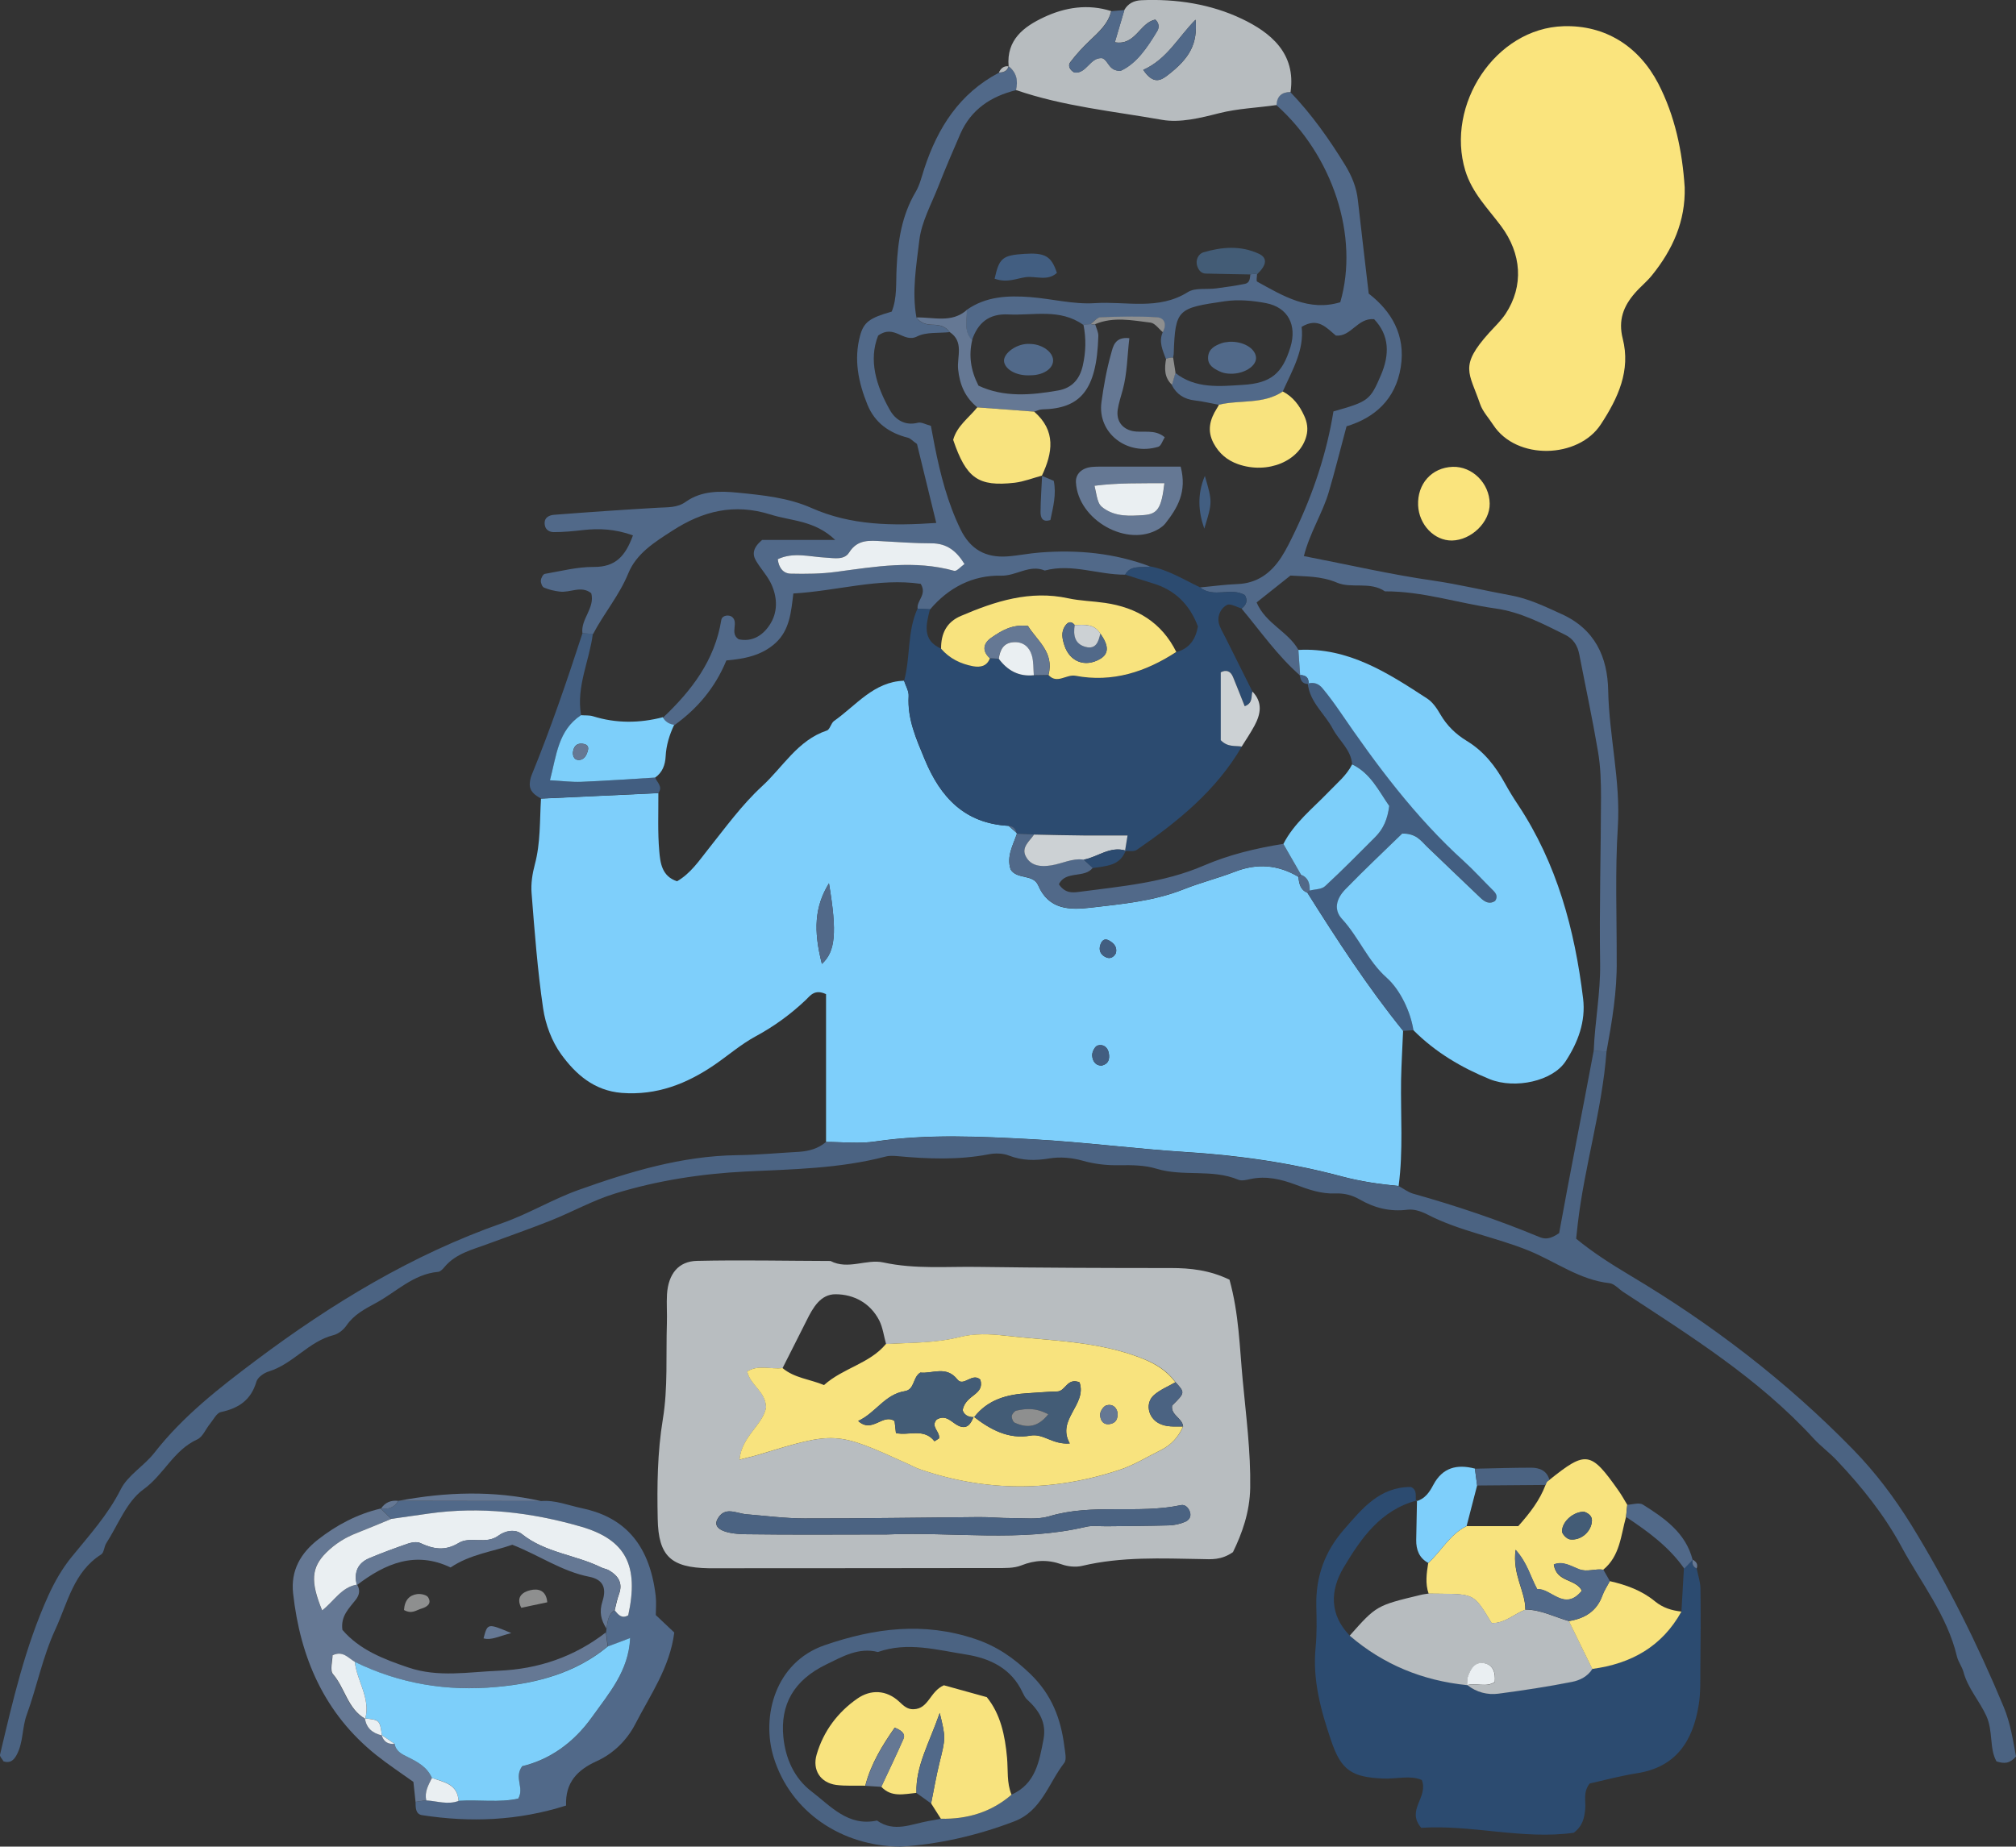 <?xml version="1.0" encoding="utf-8"?>
<!-- Generator: Adobe Illustrator 27.8.1, SVG Export Plug-In . SVG Version: 6.00 Build 0)  -->
<svg version="1.1" id="レイヤー_1" xmlns="http://www.w3.org/2000/svg" xmlns:xlink="http://www.w3.org/1999/xlink" x="0px"
	 y="0px" viewBox="0 0 179.99 164.91" style="enable-background:new 0 0 179.99 164.91;" xml:space="preserve">
<rect x="0" y="0" width="179.99" height="164.91" fill="#333333" stroke="none"/>
<style type="text/css">
	.st0{fill:#7ECFFB;}
	.st1{fill:#B8BDC0;}
	.st2{fill:#FAE47D;}
	.st3{fill:#4B6382;}
	.st4{fill:#2C4B70;}
	.st5{fill:#516989;}
	.st6{fill:#B7BCBF;}
	.st7{fill:#F8E37E;}
	.st8{fill:#657894;}
	.st9{fill:#425E81;}
	.st10{fill:#435C76;}
	.st11{fill:#8E8F8F;}
	.st12{fill:#7DCFFA;}
	.st13{fill:#EAEFF2;}
	.st14{fill:#CCD1D4;}
</style>
<g>
	<path class="st0" d="M73.75,101.98c0-4.44,0-8.89,0-13.2c-1.01-0.47-1.39,0.11-1.81,0.52c-1.35,1.28-2.83,2.36-4.48,3.25
		c-1.29,0.7-2.43,1.69-3.65,2.53c-2.5,1.71-5.17,2.76-8.3,2.52c-2.47-0.2-4.11-1.66-5.41-3.45c-0.84-1.16-1.4-2.67-1.61-4.1
		c-0.5-3.41-0.76-6.85-1.03-10.29c-0.07-0.84,0.07-1.74,0.29-2.56c0.52-1.94,0.43-3.92,0.55-5.88c3.49-0.16,6.98-0.33,10.48-0.49
		c0.01,1.73-0.07,3.47,0.08,5.18c0.09,1.05,0.23,2.25,1.59,2.69c1.21-0.7,1.96-1.83,2.8-2.89c1.53-1.92,2.99-3.94,4.78-5.59
		c1.87-1.71,3.18-4.11,5.79-4.98c0.28-0.09,0.37-0.66,0.65-0.86c1.97-1.38,3.53-3.5,6.24-3.59c0.15,0.46,0.44,0.93,0.41,1.38
		c-0.12,2.04,0.67,3.8,1.43,5.63c1.41,3.42,3.59,5.74,7.49,5.95c0.23,0.2,0.47,0.41,0.7,0.61l0.05,0.09
		c-0.35,1.04-0.95,2.03-0.56,3.2c0.57,0.92,2.01,0.38,2.46,1.42c0.94,2.19,2.84,2.21,4.69,1.99c2.81-0.33,5.64-0.58,8.32-1.65
		c1.49-0.59,3.05-0.98,4.55-1.56c1.98-0.77,3.85-0.63,5.67,0.45c0.06,0.59,0.16,1.16,0.8,1.42c2.67,4.24,5.39,8.43,8.55,12.33
		c-0.06,1.46-0.15,2.91-0.18,4.37c-0.05,3.17,0.2,6.34-0.22,9.49c-1.72-0.16-3.42-0.41-5.11-0.86c-4.55-1.22-9.22-1.88-13.88-2.17
		c-4.56-0.29-9.09-0.89-13.66-1.14c-4.71-0.25-9.36-0.49-14.04,0.19C76.74,102.16,75.23,101.98,73.75,101.98z M74.01,78.88
		c-1.28,2.09-1.4,4.19-0.63,7.2C74.58,84.98,74.75,83.32,74.01,78.88z M98.37,95.16c0.61-0.15,0.71-0.58,0.63-1.08
		c-0.09-0.57-0.51-0.86-1.01-0.71c-0.24,0.08-0.49,0.57-0.48,0.87C97.53,94.71,97.77,95.17,98.37,95.16z M99.63,85.12
		c0.13-0.56-0.19-0.89-0.62-1.13s-0.66,0.06-0.77,0.39c-0.18,0.53,0.06,0.93,0.55,1.13C99.15,85.65,99.45,85.46,99.63,85.12z"/>
	<path class="st1" d="M109.77,114.28c0.85,3.07,0.9,6.03,1.18,8.97c0.3,3.21,0.72,6.39,0.67,9.62c-0.04,2.19-0.74,4.1-1.54,5.74
		c-1.05,0.73-1.95,0.64-2.8,0.62c-3.58-0.06-7.15-0.23-10.68,0.61c-0.57,0.13-1.26,0.06-1.82-0.14c-1.24-0.44-2.38-0.39-3.61,0.1
		c-0.66,0.26-1.46,0.23-2.2,0.23c-8.07,0.02-16.14,0.01-24.21,0.02c-0.5,0-0.99,0.01-1.49,0c-3.34-0.06-4.49-1.05-4.55-4.42
		c-0.06-2.96-0.03-5.92,0.46-8.9c0.46-2.79,0.27-5.69,0.36-8.55c0.03-0.87-0.04-1.74,0.01-2.61c0.12-1.79,1.01-2.94,2.69-2.97
		c3.97-0.09,7.94,0,11.91,0.01c1.56,0.82,3.22-0.2,4.71,0.13c2.85,0.62,5.69,0.35,8.53,0.4c5.71,0.08,11.42,0.1,17.14,0.1
		C106.28,113.24,107.98,113.42,109.77,114.28z M79.11,120.03c-0.2-0.71-0.29-1.47-0.61-2.11c-0.8-1.55-2.25-2.33-3.89-2.34
		c-1.35-0.01-2.03,1.2-2.59,2.33c-0.71,1.43-1.44,2.84-2.15,4.26c-1.03,0.15-2.15-0.33-3.15,0.31c0.29,1.26,1.64,1.74,1.68,3.21
		c-0.26,1.54-2.17,2.56-2.37,4.66c0.74-0.19,1.21-0.29,1.67-0.43c6.92-2.11,6.92-2.11,13.39,0.82c0.34,0.15,0.67,0.34,1.02,0.46
		c5.93,2.05,11.89,2.03,17.83,0.07c1.28-0.42,2.47-1.16,3.69-1.76c0.92-0.46,1.59-1.17,2-2.12c-0.06-0.76-1.12-1.01-0.98-1.87
		c1.16-1.15,1.16-1.15,0.31-2.08c-0.75-1.02-1.73-1.64-2.93-2.11c-3.96-1.58-8.16-1.58-12.28-2.05c-1.33-0.15-2.76-0.2-4.04,0.12
		C83.51,119.96,81.31,119.9,79.11,120.03z M79.2,137.03c5.91-0.25,11.88,0.71,17.75-0.68c0.59-0.14,1.23-0.04,1.85-0.05
		c1.86-0.02,3.71-0.03,5.57-0.08c0.48-0.01,0.98-0.12,1.42-0.31c0.32-0.13,0.59-0.43,0.45-0.87c-0.12-0.4-0.45-0.7-0.79-0.63
		c-3.88,0.82-7.91-0.17-11.78,1c-1.03,0.31-2.2,0.16-3.31,0.16c-0.99,0.01-1.97-0.1-2.96-0.09c-5.19,0.04-10.38,0.13-15.57,0.12
		c-1.73,0-3.45-0.23-5.18-0.37c-0.92-0.07-1.97-0.77-2.61,0.46c-0.4,0.76,0.48,1.29,2.53,1.32
		C70.78,137.07,74.99,137.03,79.2,137.03z"/>
	<path class="st2" d="M150.41,16.73c0.08,3.02-1.07,5.56-2.91,7.84c-0.46,0.58-1.06,1.05-1.54,1.61c-1.02,1.17-1.5,2.42-1.08,4.07
		c0.72,2.84-0.41,5.29-1.96,7.65c-1.99,3.05-7.52,3.24-9.6,0.05c-0.4-0.62-0.95-1.2-1.18-1.88c-0.96-2.81-1.89-3.35,0.81-6.35
		c0.5-0.55,1.05-1.07,1.46-1.68c1.66-2.51,1.44-5.4-0.4-7.86c-1.17-1.57-2.58-2.95-3.19-4.95c-1.77-5.86,2.68-12.71,8.78-12.89
		c3.71-0.11,6.71,1.78,8.45,5.12C149.54,10.34,150.2,13.5,150.41,16.73z"/>
	<path class="st3" d="M73.75,101.98c1.48,0,2.99,0.17,4.44-0.04c4.68-0.68,9.33-0.44,14.04-0.19c4.57,0.25,9.1,0.85,13.66,1.14
		c4.66,0.3,9.34,0.96,13.88,2.17c1.68,0.45,3.38,0.7,5.11,0.86c0.43,0.23,0.83,0.55,1.29,0.68c3.81,1.07,7.56,2.33,11.22,3.85
		c0.47,0.2,0.94,0.28,1.81-0.33c0.94-5.2,2.05-10.74,3.09-16.3c0.38,0.02,0.76,0.05,1.14,0.08c-0.39,5.22-1.97,10.23-2.57,15.42
		c-0.04,0.37-0.08,0.73-0.14,1.3c1.45,1.2,3.11,2.26,4.8,3.27c7.29,4.34,13.97,9.45,19.91,15.54c2.01,2.06,3.71,4.32,5.22,6.76
		c3.19,5.19,5.9,10.62,8.24,16.24c0.63,1.52,0.84,3.05,1.1,4.43c-0.56,0.64-1.03,0.66-1.74,0.44c-0.66-1.16-0.28-2.7-0.92-4.09
		c-0.62-1.34-1.65-2.46-2.03-3.9c-0.13-0.47-0.46-0.89-0.58-1.37c-0.87-3.68-3.23-6.61-4.97-9.84c-1.52-2.81-3.52-5.31-5.73-7.65
		c-0.68-0.73-1.48-1.3-2.13-2.02c-4.9-5.34-10.98-9.13-16.96-13.05c-0.41-0.27-0.8-0.74-1.24-0.79c-2.66-0.29-4.8-1.92-7.17-2.89
		c-2.98-1.22-6.19-1.75-9.06-3.23c-0.53-0.28-1.21-0.51-1.78-0.44c-1.56,0.2-2.96-0.15-4.28-0.91c-0.67-0.39-1.39-0.57-2.14-0.54
		c-1.28,0.06-2.44-0.35-3.6-0.79c-1.29-0.48-2.61-0.8-4.01-0.5c-0.36,0.08-0.79,0.19-1.1,0.06c-2.35-0.98-4.91-0.25-7.3-0.98
		c-1.04-0.32-2.21-0.33-3.32-0.31c-1.13,0.02-2.19-0.1-3.29-0.41c-0.93-0.26-1.99-0.36-2.94-0.2c-1.27,0.21-2.43,0.21-3.64-0.26
		c-0.54-0.21-1.24-0.22-1.82-0.1c-2.69,0.51-5.38,0.41-8.08,0.16c-0.37-0.03-0.76-0.06-1.11,0.04c-4.09,1.07-8.29,1.13-12.48,1.33
		c-3.95,0.2-7.88,0.8-11.67,1.97c-1.98,0.61-3.82,1.65-5.76,2.42c-1.83,0.73-3.69,1.37-5.54,2.06c-1.38,0.52-2.88,0.85-3.9,2.06
		c-0.16,0.19-0.37,0.43-0.58,0.45c-2.23,0.2-3.74,1.8-5.56,2.78c-0.99,0.54-1.95,1.03-2.62,2c-0.26,0.38-0.72,0.76-1.16,0.87
		c-2.22,0.56-3.61,2.57-5.77,3.24c-0.44,0.13-1.01,0.53-1.12,0.92c-0.48,1.64-1.58,2.37-3.16,2.71c-0.39,0.08-0.67,0.67-0.98,1.05
		c-0.39,0.47-0.65,1.18-1.15,1.4c-2.1,0.95-2.98,3.16-4.81,4.47c-1.48,1.07-2.24,3.14-3.3,4.79c-0.2,0.31-0.2,0.84-0.45,1
		c-2.47,1.57-2.98,4.27-4.09,6.68c-1.15,2.48-1.65,5.13-2.57,7.66c-0.42,1.15-0.29,2.46-0.9,3.58c-0.27,0.5-0.6,0.74-1.16,0.57
		c-0.11-0.2-0.36-0.44-0.32-0.6c1.14-4.82,2.25-9.65,4.31-14.2c0.57-1.25,1.24-2.43,2.11-3.49c1.56-1.92,3.22-3.74,4.36-6.01
		c0.64-1.27,2.09-2.09,3-3.26c2.55-3.27,5.8-5.8,9.05-8.24c6.77-5.08,13.98-9.46,22.03-12.28c2.34-0.82,4.5-2.14,6.81-2.96
		c4.54-1.62,9.19-3.03,14.12-3.1c1.86-0.02,3.72-0.2,5.57-0.3C72.23,102.8,73.06,102.57,73.75,101.98z"/>
	<path class="st4" d="M151.48,140.07c0.12,0.6,0.33,1.2,0.34,1.8c0.03,2.35,0.02,4.71-0.01,7.06c-0.01,1.11,0.03,2.25-0.15,3.34
		c-0.52,3.2-2.01,5.55-5.53,6.09c-1.46,0.23-2.89,0.62-4.2,0.91c-0.62,0.79-0.33,1.57-0.4,2.28c-0.08,0.75-0.19,1.48-1.02,2.12
		c-4.52,0.64-9.13-0.74-13.62-0.44c-1.38-1.61,0.66-2.7,0.05-4.27c-1.02-0.45-2.26-0.08-3.44-0.13c-2.79-0.12-3.75-0.71-4.65-3.37
		c-0.92-2.7-1.68-5.44-1.39-8.36c0.12-1.23,0.09-2.47,0.06-3.71c-0.05-2.59,0.75-4.83,2.47-6.8c1.63-1.87,3.17-3.8,5.97-3.8
		c0.6,0.26,0.39,0.82,0.46,1.27l0.07-0.06c-3.23,0.85-4.98,3.38-6.54,6c-1.2,2.03-1.26,4.17,0.53,6.04
		c3.02,2.6,6.54,4.02,10.49,4.42l0.02,0.01c0.82,0.64,1.79,0.89,2.78,0.76c2.19-0.29,4.38-0.62,6.55-1.05
		c0.68-0.14,1.4-0.49,1.83-1.16c3.46-0.45,6.23-2,7.97-5.12c0.07-1.28,0.15-2.55,0.22-3.83c0.25-0.26,0.5-0.52,0.75-0.78l0.03-0.01
		C151.05,139.64,151.14,139.92,151.48,140.07z"/>
	<path class="st5" d="M143.43,93.91c-0.38-0.03-0.76-0.05-1.14-0.08c0.1-2.6,0.61-5.15,0.57-7.78c-0.08-4.95,0.07-9.91,0.08-14.86
		c0-1.36-0.04-2.74-0.27-4.08c-0.49-2.9-1.11-5.78-1.67-8.67c-0.15-0.78-0.52-1.38-1.24-1.74c-2-0.99-3.97-2.04-6.23-2.36
		c-3.3-0.46-6.51-1.55-9.88-1.53c-1.33-0.91-2.99-0.23-4.26-0.77c-1.47-0.62-2.84-0.55-4.18-0.64c-1.1,0.87-2.05,1.63-3.02,2.4
		c0.81,1.9,2.81,2.59,3.73,4.23c0.05,0.77,0.11,1.53,0.16,2.3c-2.02-1.76-3.53-3.95-5.23-5.98c0.4-0.32,0.58-0.7,0.29-1.2
		c-1.25-0.73-2.8,0.29-4.01-0.69c1.11-0.1,2.21-0.26,3.32-0.3c1.79-0.06,3.02-0.98,3.94-2.39c0.47-0.72,0.84-1.51,1.22-2.29
		c1.65-3.45,2.85-7.06,3.44-10.74c3.12-0.88,3.28-0.99,4.24-3.24c0.78-1.82,0.78-3.54-0.61-5c-1.5-0.12-2.04,1.59-3.41,1.47
		c-0.84-0.69-1.59-1.67-3.06-0.78c0.25,2.07-0.84,3.89-1.69,5.78c-1.73,1.17-3.8,0.73-5.69,1.18c-0.72-0.13-1.43-0.31-2.16-0.39
		c-0.94-0.11-1.62-0.54-2.05-1.37c0.1-0.36,0.21-0.73,0.31-1.09c1.81,1.43,3.95,1.2,6.03,1.07c2.52-0.15,3.53-1.02,4.25-3.37
		c0.6-1.96-0.21-3.55-2.18-3.93c-1.2-0.23-2.48-0.34-3.67-0.17c-4.22,0.62-4.43,0.68-4.57,4.68c0,0.12-0.04,0.24-0.06,0.37
		c-0.22-0.02-0.43,0.01-0.64,0.1c-0.28-0.76-0.65-1.52-0.29-2.36c0.34-0.66,0.2-1.29-0.54-1.34c-1.67-0.1-3.35-0.06-5.03,0
		c-0.29,0.01-0.57,0.39-0.86,0.6c-0.22,0.03-0.45,0.04-0.67,0.05c-2.07-1.47-4.43-0.81-6.68-0.92c-1.72-0.09-2.72,0.75-3.24,2.3
		c-0.77-0.79-0.44-1.78-0.48-2.7c1.72-1.22,3.68-1.3,5.67-1.15c1.94,0.15,3.89,0.67,5.8,0.54c2.76-0.18,5.66,0.67,8.29-0.99
		c0.66-0.41,1.69-0.21,2.54-0.33c0.85-0.11,1.7-0.23,2.54-0.4c0.44-0.08,0.46-0.49,0.49-0.85l0.3-0.05l0.3,0.02
		c0,0.23-0.09,0.63,0.01,0.68c2.32,1.28,4.62,2.69,7.42,1.84c1.71-5.89-0.67-13.12-5.71-17.61c0.04-0.79,0.47-1.16,1.25-1.16
		c1.9,1.98,3.47,4.2,4.9,6.53c0.59,0.97,1.01,1.98,1.13,3.11c0.3,2.7,0.63,5.41,0.97,8.36c2.01,1.55,3.32,3.7,2.86,6.57
		s-2.32,4.52-4.84,5.28c-0.57,2.11-1.04,4.03-1.6,5.92c-0.56,1.87-1.67,3.56-2.21,5.67c4.03,0.78,7.77,1.65,11.55,2.19
		c2.34,0.34,4.62,0.9,6.93,1.32c1.59,0.29,3.02,0.98,4.49,1.65c3.06,1.37,4.14,3.9,4.2,6.83c0.08,4.09,1.12,8.09,0.86,12.22
		c-0.25,3.95-0.09,7.94-0.1,11.91C144.38,88.54,143.92,91.22,143.43,93.91z"/>
	<path class="st5" d="M52,56.56c-0.17-1.28,1.13-2.24,0.79-3.58c-0.9-0.73-1.89-0.02-2.83-0.15c-0.48-0.06-0.96-0.17-1.4-0.36
		c-0.16-0.07-0.29-0.42-0.27-0.63c0.01-0.21,0.19-0.56,0.35-0.59c1.45-0.25,2.91-0.63,4.36-0.62c1.98,0.02,2.85-1,3.51-2.82
		c-1.59-0.57-3.02-0.64-4.49-0.47c-0.86,0.1-1.72,0.18-2.58,0.18c-0.34,0-0.73-0.17-0.8-0.63c-0.11-0.68,0.4-0.89,0.86-0.92
		c3.08-0.24,6.17-0.45,9.25-0.63c0.87-0.05,1.71,0.02,2.48-0.53c1.41-1,3.06-0.97,4.67-0.81c2.22,0.22,4.49,0.45,6.54,1.36
		c3.54,1.57,7.2,1.61,11.15,1.34c-0.61-2.49-1.19-4.86-1.72-7.05c-0.41-0.29-0.59-0.51-0.81-0.56c-1.67-0.42-2.95-1.33-3.61-2.94
		c-0.81-1.99-1.24-4.04-0.66-6.18c0.33-1.2,0.84-1.58,2.82-2.14c0.5-1.2,0.37-2.57,0.44-3.9c0.11-2.38,0.45-4.68,1.7-6.79
		c0.37-0.63,0.54-1.37,0.77-2.08c1.2-3.66,3.15-6.72,6.67-8.57c0.4-0.02,0.74-0.11,0.86-0.56h0.01c0.72,0.55,0.86,1.28,0.66,2.12
		c-2.25,0.55-4.02,1.72-4.98,3.9c-0.68,1.56-1.35,3.13-1.97,4.71s-1.49,3.14-1.69,4.78c-0.27,2.28-0.68,4.6-0.26,6.92
		c0.36,0.51,0.89,0.64,1.48,0.65c0.58,0.01,1.12,0.13,1.48,0.65c-0.98,0.11-2.08-0.03-2.91,0.39c-1.22,0.61-2-1.14-3.47-0.08
		c-0.87,2.19-0.18,4.48,1.05,6.65c0.49,0.86,1.34,1.43,2.51,1.13c0.3-0.07,0.67,0.15,1.15,0.28c0.12,0.61,0.22,1.2,0.34,1.8
		c0.51,2.56,1.15,5.06,2.3,7.43c0.88,1.81,2.25,2.56,4.17,2.43c0.99-0.07,1.97-0.28,2.95-0.35c3.36-0.26,6.64,0.05,9.82,1.25
		c-0.76,0.17-1.7-0.19-2.23,0.73c-2.4,0.02-4.75-1.02-7.18-0.37c-1.37-0.57-2.54,0.49-3.9,0.46c-2.51-0.06-4.68,1.05-6.34,3.01
		c-0.37-0.02-0.74-0.03-1.11-0.05c-0.13-0.73,0.87-1.26,0.27-2.23c-3.73-0.55-7.42,0.63-11.37,0.86c-0.2,1.64-0.32,3.26-1.59,4.42
		c-1.25,1.14-2.81,1.42-4.39,1.56c-1.01,2.45-2.59,4.3-4.64,5.78c-0.44-0.07-0.79-0.27-1.01-0.68c2.56-2.42,4.62-5.12,5.2-8.73
		c0.05-0.32,0.5-0.49,0.9-0.3c0.74,0.5-0.21,1.49,0.65,2.04c1.17,0.25,2.11-0.3,2.75-1.26c0.74-1.1,0.72-2.38,0.21-3.56
		c-0.33-0.78-0.96-1.43-1.4-2.17c-0.36-0.59-0.31-1.17,0.53-1.88c1.87,0,4.02,0,6.53,0c-1.85-1.77-3.92-1.68-5.77-2.27
		c-3.25-1.02-6.05-0.32-8.78,1.45c-1.58,1.02-3.2,2.02-3.93,3.81c-0.8,1.96-2.17,3.56-3.14,5.41C52.61,56.59,52.3,56.57,52,56.56z
		 M69.44,49.94c0.08,0.77,0.49,1.28,1.15,1.29c1.35,0.03,2.72,0.02,4.05-0.16c3.52-0.47,7.02-1.08,10.55-0.09
		c0.21,0.06,0.56-0.37,0.91-0.61c-0.71-1.16-1.56-1.85-2.94-1.85c-1.48,0-2.96-0.11-4.43-0.19c-1.12-0.06-2.18-0.18-2.93,1.01
		c-0.44,0.69-1.32,0.5-2.05,0.46C72.32,49.72,70.85,49.27,69.44,49.94z"/>
	<path class="st6" d="M90.71,8.04c0.2-0.84,0.05-1.57-0.66-2.12c-0.21-2.37,1.36-3.54,3.15-4.38c1.89-0.89,3.93-1.21,6.01-0.55
		c-0.28,1.16-1.13,1.88-1.94,2.66c-0.62,0.59-1.21,1.23-1.73,1.92c-0.22,0.29-0.02,0.69,0.37,0.9c1.11,0.15,1.4-1.39,2.5-1.28
		c0.58,0.23,0.56,1.16,1.64,1.13c1.42-0.65,2.38-2.08,3.27-3.56c0.19-0.32,0.16-0.71-0.17-1.01c-1.39,0.26-1.77,2.35-3.62,2.02
		c0.3-1.02,0.58-1.95,0.85-2.88c0.34-0.59,0.87-0.84,1.52-0.87c3.12-0.14,6.22,0.35,8.97,1.66c2.54,1.21,4.86,3.06,4.35,6.54
		c-0.78,0-1.21,0.37-1.25,1.16c-1.71,0.25-3.43,0.3-5.13,0.73c-1.65,0.42-3.48,0.88-5.1,0.59C99.38,9.93,94.94,9.5,90.71,8.04z
		 M102.07,6.24c0.88,1.31,1.55,0.96,2.15,0.5c2.04-1.56,2.71-2.85,2.52-4.98C105.18,3.33,104.21,5.28,102.07,6.24z"/>
	<path class="st5" d="M48.3,134.05c1.26-0.11,2.42,0.38,3.62,0.63c3.51,0.73,6.04,2.89,6.62,7.83c0.07,0.6,0.01,1.22,0.01,1.72
		c0.65,0.61,1.17,1.11,1.65,1.56c-0.4,3.13-2.15,5.58-3.49,8.19c-0.74,1.43-1.95,2.62-3.42,3.29c-1.75,0.79-2.83,1.91-2.75,3.97
		c-4.31,1.37-8.56,1.52-12.85,0.86c-0.61-0.09-0.58-0.7-0.59-1.19c0.32-0.05,0.64-0.09,0.96-0.14c0.96,0.07,1.91,0.41,2.88,0.05
		c1.81-0.11,3.65,0.18,5.33-0.19c0.57-0.98-0.42-1.84,0.35-2.89c2.48-0.6,4.6-2.1,6.24-4.4c1.51-2.12,3.26-4.09,3.4-7.05
		c-0.84,0.32-1.42,0.53-1.99,0.75c-0.05-0.42-0.11-0.83-0.16-1.25l0.04-0.35c0.11-0.6,0.12-1.25,0.73-1.63
		c0.31,0.39,0.63,0.78,1.21,0.44c0.96-4.41-0.18-6.76-4.23-7.92c-4.43-1.28-8.98-1.81-13.61-1.16c-1.1,0.16-2.21,0.32-3.31,0.47
		c-0.32-0.31-0.63-0.61-0.95-0.92l0.05-0.01c0.65,0.08,1.19-0.08,1.54-0.69l0.01,0.01C39.81,134.04,44.06,134.04,48.3,134.05z"/>
	<path class="st3" d="M80.39,164.91c-5.3-0.04-9.81-3.13-11.31-7.95c-1.14-3.67,0.13-8.52,4.55-10.04
		c4.48-1.54,8.84-2.09,13.42-0.56c1.94,0.65,3.43,1.68,4.91,3.1c1.94,1.86,2.76,4.03,3.07,6.53c0.06,0.48,0.22,1.14-0.01,1.44
		c-1.41,1.81-2.03,4.31-4.48,5.23C87.17,163.95,83.68,164.72,80.39,164.91z M84,162.42c2.37,0.05,4.5-0.59,6.32-2.16
		c2.13-0.95,2.46-2.93,2.84-4.9c0.3-1.54-0.4-2.62-1.46-3.59c-0.18-0.16-0.29-0.4-0.4-0.62c-0.99-2.14-2.89-3.05-5.01-3.39
		c-2.61-0.41-5.25-1.17-7.91-0.23c-1.71-0.44-3.17,0.41-4.57,1.09c-3,1.44-4.15,3.66-3.87,6.51c0.19,1.9,0.96,3.66,2.5,4.84
		c1.72,1.31,3.27,3.17,5.86,2.61c1.53,1.09,3.07,0.31,4.61,0.04C83.28,162.56,83.64,162.49,84,162.42z"/>
	<path class="st7" d="M138.33,132.16c3.28-2.63,3.69-2.57,6.18,0.97c0.28,0.4,0.52,0.83,0.77,1.25c-0.04,0.36-0.07,0.72-0.11,1.09
		c-0.46,1.66-0.54,3.49-2.03,4.71c-0.72-0.12-1.42,0.24-2.18-0.04c-0.68-0.25-1.42-0.76-2.24-0.42c0.26,1.63,1.94,1.23,2.51,2.34
		c-1.56,1.92-2.77-0.25-3.99-0.13c-0.64-1.18-0.85-2.29-1.93-3.52c-0.3,2.24,0.89,3.7,0.87,5.34c-1.01,0.39-1.84,1.24-3.01,1.2
		c-1.55-2.58-1.55-2.58-4.51-2.62c-0.37-0.01-0.74-0.01-1.11-0.01c-0.32-0.91-0.18-1.82-0.04-2.73c1.17-1.07,1.93-2.57,3.42-3.3
		c1.55,0,3.11,0,4.62,0c1.05-1.18,1.92-2.31,2.44-3.69C138.03,132.39,138.14,132.25,138.33,132.16z M141.45,135.01
		c-0.9-0.05-1.98,0.83-1.99,1.74c0,0.25,0.43,0.69,0.7,0.72c1,0.14,1.95-0.72,1.97-1.69C142.13,135.37,141.81,135.14,141.45,135.01z
		"/>
	<path class="st8" d="M38.06,160.77c-0.32,0.05-0.64,0.09-0.96,0.14c-0.07-0.6-0.13-1.21-0.19-1.78c-1.14-0.82-2.27-1.56-3.32-2.4
		c-4.62-3.7-6.78-8.67-7.42-14.43c-0.23-2.07,0.69-3.61,2.22-4.81c1.66-1.3,3.51-2.28,5.59-2.77c0.32,0.31,0.63,0.61,0.95,0.92
		c-1.02,0.42-2.02,0.85-3.05,1.25c-1.05,0.41-1.98,0.98-2.77,1.77c-1.32,1.32-1.42,2.57-0.36,5.15c1.06-0.8,1.75-2.1,3.13-2.3
		c0.29,0.47,0.22,0.91-0.11,1.34c-0.59,0.77-1.37,1.45-1.2,2.7c1.52,1.78,3.68,2.62,5.91,3.37c2.67,0.9,5.36,0.39,8.05,0.28
		c3.55-0.15,6.74-1.24,9.56-3.42c0.05,0.42,0.11,0.83,0.16,1.25c-2.89,2.38-6.32,3.28-9.94,3.62c-4.41,0.4-8.65-0.28-12.65-2.24
		c-0.59-0.34-1.06-1.03-1.99-0.59c0,0.54-0.25,1.34,0.04,1.68c1.08,1.25,1.3,3.12,2.88,3.99l-0.01-0.03
		c0.13,0.89,0.7,1.33,1.52,1.52l-0.03-0.04c0.17,0.59,0.55,0.85,1.16,0.79c0.12,0.69,0.67,0.93,1.21,1.2
		c0.87,0.43,1.71,0.89,2.12,1.85C38.25,159.41,37.88,160.02,38.06,160.77z"/>
	<path class="st9" d="M52,56.56c0.31,0.01,0.62,0.03,0.93,0.04c-0.31,2.43-1.5,4.73-1.05,7.27c-2.05,1.36-2.18,3.58-2.78,5.81
		c1.1,0.06,1.94,0.17,2.78,0.14c2.2-0.09,4.41-0.25,6.61-0.38c0.18,0.44,0.71,0.81,0.29,1.38c-3.49,0.16-6.98,0.33-10.48,0.49
		c-0.54-0.3-1.05-0.64-1-1.37c0.02-0.24,0.07-0.49,0.16-0.71C49.16,65.08,50.61,60.83,52,56.56z"/>
	<path class="st2" d="M129.63,48.27c-1.57,0.02-2.94-1.4-3.02-3.14c-0.08-1.92,1.21-3.37,3.08-3.44c1.75-0.06,3.29,1.46,3.31,3.28
		C133.03,46.62,131.37,48.24,129.63,48.27z"/>
	<path class="st0" d="M130.94,136.28c-1.49,0.73-2.26,2.23-3.42,3.3c-0.82-0.45-1.09-1.18-1.08-2.06c0.02-1.17,0.04-2.34,0.07-3.51
		l-0.07,0.06c0.78-0.21,1.19-0.82,1.53-1.47c0.83-1.56,2.12-1.86,3.71-1.45c0.07,0.5,0.14,1,0.2,1.5
		C131.57,133.87,131.25,135.08,130.94,136.28z"/>
	<path class="st5" d="M100.39,0.9c-0.28,0.93-0.55,1.86-0.85,2.88c1.85,0.33,2.23-1.77,3.62-2.02c0.32,0.3,0.36,0.69,0.17,1.01
		c-0.89,1.48-1.84,2.91-3.27,3.56C98.98,6.36,99,5.43,98.42,5.2c-1.11-0.11-1.4,1.42-2.5,1.28c-0.39-0.21-0.59-0.61-0.37-0.9
		c0.51-0.69,1.1-1.33,1.73-1.92c0.81-0.77,1.66-1.5,1.94-2.66C99.6,0.96,100,0.93,100.39,0.9z"/>
	<path class="st5" d="M145.18,135.47c0.04-0.36,0.07-0.72,0.11-1.09c0.47-0.02,1.05-0.22,1.38-0.02c1.94,1.22,3.83,2.52,4.45,4.94
		c-0.25,0.26-0.5,0.52-0.75,0.78C149,138.12,147.12,136.76,145.18,135.47z"/>
	<path class="st3" d="M131.88,132.66c-0.07-0.5-0.14-1-0.2-1.5c1.67-0.03,3.35-0.09,5.02-0.09c0.76,0,1.41,0.26,1.64,1.1
		c-0.19,0.09-0.3,0.23-0.33,0.44C135.96,132.62,133.92,132.64,131.88,132.66z"/>
	<path class="st8" d="M48.3,134.05c-4.24-0.01-8.49-0.01-12.73-0.02C39.81,133.23,44.06,133.09,48.3,134.05z"/>
	<path class="st8" d="M35.56,134.03c-0.34,0.6-0.88,0.77-1.54,0.69C34.39,134.16,34.91,133.96,35.56,134.03z"/>
	<path class="st8" d="M151.48,140.07c-0.34-0.16-0.43-0.43-0.35-0.78C151.45,139.46,151.62,139.7,151.48,140.07z"/>
	<path class="st6" d="M90.04,5.92c-0.12,0.45-0.46,0.54-0.86,0.56C89.35,6.12,89.6,5.87,90.04,5.92z"/>
	<path class="st4" d="M100.45,51.31c0.52-0.92,1.46-0.55,2.23-0.73c1.62,0.3,3,1.18,4.46,1.87c1.21,0.98,2.77-0.04,4.01,0.69
		c0.29,0.5,0.11,0.88-0.29,1.2c-0.44-0.12-1.01-0.47-1.31-0.32c-0.52,0.27-0.86,0.9-0.75,1.54c0.08,0.46,0.37,0.89,0.58,1.32
		c0.81,1.63,1.63,3.26,2.44,4.88c-0.15,0.43,0.06,1.01-0.68,1.31c-0.35-0.87-0.69-1.73-1.04-2.6c-0.23-0.57-0.63-0.66-1.1-0.43
		c0,2.09,0,4.16,0,6.06c0.63,0.65,1.28,0.47,1.87,0.57c-2.29,3.93-5.71,6.71-9.39,9.23c-0.25,0.17-0.69,0.08-1.04,0.1
		c0.07-0.44,0.14-0.88,0.23-1.4c-1.32,0-2.63,0.01-3.93,0c-1.47-0.02-2.95-0.05-4.42-0.08c-0.51-0.02-1.01-0.05-1.52-0.07
		l-0.05-0.09c-0.09-0.37-0.32-0.57-0.7-0.61c-3.91-0.21-6.08-2.53-7.49-5.95c-0.75-1.83-1.55-3.59-1.43-5.63
		c0.03-0.45-0.27-0.92-0.41-1.38c0.58-2.11,0.26-4.39,1.2-6.44c0.37,0.02,0.74,0.03,1.11,0.05c-0.34,1.37-0.74,2.76,1,3.53
		c0.76,0.88,1.74,1.36,2.86,1.57c0.64,0.12,1.23,0.01,1.49-0.72c0.27,0.02,0.53,0.04,0.8,0.06c0.78,1.05,1.79,1.6,3.13,1.47
		c0.44-0.01,0.87-0.02,1.31-0.02c0.77,0.85,1.58-0.09,2.42,0.07c3.29,0.62,6.25-0.34,9-2.13c1.2-0.33,1.72-1.2,1.91-2.29
		c-0.75-1.99-2.08-3.28-4.07-3.86C102.04,51.83,101.25,51.56,100.45,51.31z"/>
	<path class="st9" d="M126.19,92c-0.31,0.02-0.61,0.04-0.92,0.06c-3.15-3.9-5.88-8.1-8.54-12.33l0.2-0.21
		c0.46-0.12,1.06-0.1,1.37-0.39c1.54-1.42,3.01-2.91,4.49-4.4c0.72-0.72,1.1-1.62,1.24-2.77c-0.92-1.31-1.65-2.91-3.31-3.71
		c-0.1-1.31-1.16-2.1-1.72-3.15c-0.72-1.37-2.07-2.39-2.24-4.06c0.53-0.17,0.99,0.02,1.32,0.41c0.55,0.66,1.06,1.36,1.55,2.07
		c3.28,4.8,6.74,9.45,11.08,13.38c0.91,0.83,1.75,1.75,2.62,2.62c0.28,0.27,0.42,0.56,0.17,0.92c-0.52,0.34-0.94,0.09-1.3-0.26
		c-1.61-1.53-3.21-3.07-4.82-4.61c-0.53-0.5-0.96-1.16-2.18-1.14c-1.56,1.52-3.35,3.2-5.06,4.96c-0.86,0.88-1.06,1.86-0.31,2.67
		c1.5,1.63,2.3,3.75,3.98,5.24C125.05,88.42,125.96,90.45,126.19,92z"/>
	<path class="st5" d="M90.8,74.45c0.51,0.02,1.01,0.05,1.52,0.07c-0.4,0.59-1.16,1.13-0.74,1.94c0.46,0.9,1.39,0.95,2.28,0.81
		c0.97-0.15,1.88-0.65,2.9-0.51c0.27,0.25,0.54,0.5,0.8,0.74c-0.72,0.96-2.44,0.22-3.02,1.47c0.56,0.82,1.21,0.75,1.78,0.68
		c3.77-0.5,7.58-0.81,11.15-2.35c2.27-0.98,4.67-1.55,7.1-1.94c0.53,0.91,1.06,1.83,1.58,2.74l-0.24,0.2
		c-1.81-1.09-3.68-1.23-5.66-0.46c-1.49,0.58-3.06,0.96-4.55,1.56c-2.68,1.07-5.51,1.33-8.32,1.65c-1.86,0.21-3.76,0.19-4.69-1.99
		c-0.45-1.05-1.9-0.5-2.46-1.42C89.85,76.49,90.44,75.49,90.8,74.45z"/>
	<path class="st5" d="M74.01,78.88c0.75,4.44,0.57,6.1-0.63,7.2C72.61,83.07,72.73,80.97,74.01,78.88z"/>
	<path class="st9" d="M98.37,95.16c-0.6,0.01-0.84-0.45-0.86-0.92c-0.01-0.29,0.24-0.79,0.48-0.87c0.5-0.16,0.92,0.14,1.01,0.71
		C99.08,94.58,98.97,95.01,98.37,95.16z"/>
	<path class="st9" d="M99.63,85.11c-0.18,0.34-0.48,0.54-0.84,0.39c-0.49-0.2-0.72-0.6-0.55-1.13c0.11-0.34,0.34-0.63,0.77-0.39
		S99.76,84.55,99.63,85.11z"/>
	<path class="st5" d="M116.73,79.73c-0.64-0.26-0.74-0.83-0.8-1.42l0.23-0.2c0.65,0.26,0.77,0.8,0.77,1.41L116.73,79.73z"/>
	<path class="st5" d="M90.05,73.75c0.38,0.03,0.62,0.24,0.7,0.61C90.52,74.15,90.28,73.95,90.05,73.75z"/>
	<path class="st7" d="M105.62,127.39c-0.41,0.95-1.07,1.66-2,2.12c-1.22,0.6-2.4,1.34-3.69,1.76c-5.94,1.96-11.9,1.98-17.83-0.07
		c-0.35-0.12-0.68-0.31-1.02-0.46c-6.46-2.93-6.46-2.93-13.39-0.82c-0.46,0.14-0.93,0.24-1.67,0.43c0.2-2.1,2.11-3.12,2.37-4.66
		c-0.04-1.46-1.39-1.94-1.68-3.21c1-0.65,2.12-0.17,3.15-0.31c1.07,0.9,2.43,0.99,3.71,1.52c1.72-1.54,4.06-1.9,5.53-3.67
		c2.2-0.12,4.4-0.07,6.59-0.62c1.28-0.33,2.71-0.28,4.04-0.12c4.12,0.47,8.32,0.47,12.28,2.05c1.2,0.48,2.18,1.1,2.93,2.11
		c-0.64,0.37-1.36,0.66-1.91,1.14c-0.8,0.7-0.55,1.98,0.4,2.51C104.12,127.47,104.88,127.38,105.62,127.39z M86.97,126.56
		c-0.81,0.02-1.02-0.5-1.02-0.66c0.3-1.39,1.96-1.3,1.58-2.68c-0.71-0.69-1.5,0.66-2.05-0.02c-1-1.27-2.23-0.5-3.31-0.62
		c-0.7,0.42-0.49,1.52-1.39,1.66c-1.79,0.29-2.6,1.94-4.16,2.66c1.26,1.15,2.19-0.71,3.25,0.01c0.04,0.35,0.08,0.69,0.12,1.07
		c1.13,0.26,2.5-0.48,3.44,0.73c0.01,0.01,0.3-0.19,0.41-0.26c0.1-0.61-0.79-1.04-0.21-1.68c0.87-0.5,1.34,0.29,1.97,0.57
		c0.77,0.34,1.09-0.22,1.33-0.83c1.49,1.16,3.14,2.04,5.06,1.69c1.18-0.21,1.97,0.82,3.52,0.7c-1.22-2.15,1.56-3.45,0.87-5.46
		c-1.12-0.44-1.24,0.81-2,0.82c-0.86,0.02-1.71,0.1-2.57,0.15C89.93,124.52,88.2,124.97,86.97,126.56z M99.77,126.13
		c-0.11-0.53-0.53-0.78-1.01-0.62c-0.25,0.08-0.54,0.53-0.54,0.81c0,0.46,0.24,0.95,0.86,0.85C99.62,127.1,99.83,126.7,99.77,126.13
		z"/>
	<path class="st3" d="M79.2,137.03c-4.21,0-8.42,0.04-12.62-0.02c-2.05-0.02-2.92-0.56-2.53-1.32c0.64-1.23,1.69-0.53,2.61-0.46
		c1.72,0.14,3.45,0.37,5.18,0.37c5.19,0.01,10.38-0.08,15.57-0.12c0.99-0.01,1.97,0.1,2.96,0.09c1.11-0.01,2.28,0.14,3.31-0.16
		c3.87-1.17,7.89-0.18,11.78-1c0.34-0.07,0.67,0.23,0.79,0.63c0.14,0.45-0.14,0.74-0.45,0.87c-0.44,0.18-0.94,0.29-1.42,0.31
		c-1.85,0.05-3.71,0.06-5.57,0.08c-0.62,0.01-1.26-0.09-1.85,0.05C91.08,137.74,85.11,136.78,79.2,137.03z"/>
	<path class="st3" d="M105.62,127.39c-0.74-0.01-1.49,0.08-2.18-0.3c-0.95-0.52-1.2-1.81-0.4-2.51c0.55-0.48,1.27-0.77,1.91-1.14
		c0.85,0.93,0.85,0.93-0.31,2.08C104.5,126.38,105.55,126.63,105.62,127.39z"/>
	<path class="st6" d="M127.56,142.31c0.37,0,0.74,0,1.11,0.01c2.96,0.04,2.96,0.04,4.51,2.62c1.17,0.03,2-0.81,3.01-1.2
		c1.39,0.01,2.6,0.67,3.89,1.03c0.7,1.42,1.39,2.85,2.09,4.27c-0.42,0.68-1.14,1.03-1.83,1.16c-2.17,0.43-4.36,0.76-6.55,1.05
		c-0.99,0.13-1.96-0.12-2.78-0.76c0.8-0.23,1.68,0.26,2.45-0.28c0.09-0.78-0.11-1.51-0.93-1.67c-0.86-0.17-1.24,0.53-1.48,1.24
		c-0.07,0.22-0.04,0.47-0.06,0.71c-3.95-0.4-7.47-1.82-10.49-4.42c2.39-2.69,2.39-2.69,6.34-3.64
		C127.07,142.37,127.32,142.35,127.56,142.31z"/>
	<path class="st7" d="M142.16,149.04c-0.7-1.42-1.39-2.85-2.09-4.27c1.4-0.23,2.48-0.86,2.99-2.28c0.16-0.45,0.44-0.86,0.66-1.29
		c1.46,0.33,2.87,0.84,4.03,1.8c0.72,0.59,1.5,0.82,2.37,0.92C148.39,147.04,145.63,148.58,142.16,149.04z"/>
	<path class="st0" d="M126.19,92c-0.23-1.55-1.14-3.58-2.39-4.69c-1.68-1.49-2.48-3.61-3.98-5.24c-0.75-0.81-0.55-1.79,0.31-2.67
		c1.71-1.76,3.5-3.44,5.06-4.96c1.23-0.02,1.66,0.63,2.18,1.14c1.61,1.54,3.21,3.08,4.82,4.61c0.37,0.35,0.79,0.6,1.3,0.26
		c0.25-0.37,0.1-0.65-0.17-0.92c-0.88-0.87-1.71-1.79-2.62-2.62c-4.34-3.93-7.8-8.58-11.08-13.38c-0.49-0.71-1-1.41-1.55-2.07
		c-0.32-0.39-0.78-0.58-1.32-0.41l0.07,0.04c0.05-0.57-0.24-0.8-0.78-0.8l0.04,0.05c-0.05-0.77-0.1-1.53-0.16-2.3
		c4.47-0.24,8,2.06,11.51,4.35c0.49,0.32,0.87,0.89,1.17,1.41c0.58,1,1.37,1.76,2.33,2.35c1.54,0.93,2.59,2.27,3.44,3.82
		c0.36,0.65,0.75,1.29,1.16,1.9c3.48,5.25,5.06,11.14,5.81,17.3c0.25,2.05-0.46,3.93-1.57,5.62c-1.15,1.75-4.48,2.49-6.75,1.59
		C130.47,95.34,128.14,93.96,126.19,92z"/>
	<path class="st7" d="M114.53,34.96c0.92,0.48,1.49,1.25,1.91,2.17c0.27,0.58,0.36,1.18,0.2,1.79c-0.58,2.26-3.46,3.46-6.11,2.53
		c-0.96-0.34-1.69-0.95-2.18-1.87c-0.6-1.13-0.33-2.13,0.3-3.12c0.07-0.1,0.12-0.21,0.18-0.32
		C110.73,35.69,112.8,36.13,114.53,34.96z"/>
	<path class="st8" d="M86.8,30.37c-0.32,1.37-0.15,2.68,0.56,4.07c2.25,1.06,4.68,0.86,7.12,0.43c1.24-0.22,1.92-1.02,2.19-2.21
		c0.28-1.22,0.31-2.44,0.06-3.67c0.22-0.01,0.45-0.03,0.67-0.05l0.19,0.04l0.19-0.02c0.1,0.35,0.29,0.7,0.28,1.05
		c-0.14,4.9-1.64,6.48-5.02,6.55c-0.23,0-0.46,0.13-0.7,0.2c-1.69-0.13-3.39-0.25-5.08-0.38c-1.08-0.88-1.57-1.98-1.72-3.41
		c-0.11-1.1,0.55-2.47-0.76-3.32c-0.36-0.52-0.89-0.64-1.48-0.65c-0.58-0.01-1.11-0.14-1.48-0.65c1.53-0.04,3.14,0.53,4.5-0.67
		C86.35,28.6,86.02,29.59,86.8,30.37z"/>
	<path class="st10" d="M111.65,24.51c-1.34-0.03-2.67-0.04-4.01-0.08c-0.39-0.01-0.63-0.3-0.75-0.67c-0.19-0.57,0.14-1.1,0.53-1.22
		c1.65-0.49,3.33-0.64,4.97,0.12c0.77,0.36,0.73,0.98-0.14,1.82l-0.3-0.02L111.65,24.51z"/>
	<path class="st11" d="M97.77,28.95l-0.19,0.02l-0.19-0.04c0.29-0.21,0.57-0.59,0.86-0.6c1.67-0.06,3.36-0.1,5.03,0
		c0.74,0.05,0.89,0.68,0.54,1.34c-0.36-0.3-0.7-0.81-1.1-0.86C101.08,28.61,99.4,28.26,97.77,28.95z"/>
	<path class="st11" d="M104.74,31.94c0.07,0.45,0.14,0.89,0.21,1.34c-0.1,0.36-0.21,0.73-0.31,1.09c-0.71-0.66-0.68-1.48-0.53-2.33
		C104.31,31.96,104.52,31.92,104.74,31.94z"/>
	<path class="st12" d="M51.87,63.87c0.35,0.03,0.73-0.01,1.06,0.09c2.08,0.65,4.16,0.63,6.25,0.09c0.22,0.41,0.57,0.61,1.01,0.68
		c-0.42,0.89-0.71,1.82-0.76,2.81c-0.04,0.76-0.28,1.44-0.94,1.9c-2.2,0.13-4.4,0.29-6.61,0.38c-0.84,0.03-1.69-0.08-2.78-0.14
		C49.69,67.45,49.82,65.23,51.87,63.87z M52.49,67c0.07-0.28-0.03-0.47-0.31-0.55c-0.54-0.14-0.9,0.07-1.01,0.61
		c-0.08,0.36,0.06,0.77,0.41,0.8C52.12,67.92,52.37,67.48,52.49,67z"/>
	<path class="st13" d="M69.44,49.94c1.41-0.67,2.87-0.21,4.32-0.14c0.73,0.04,1.61,0.23,2.05-0.46c0.75-1.19,1.81-1.07,2.93-1.01
		c1.48,0.08,2.95,0.19,4.43,0.19c1.37,0,2.23,0.69,2.94,1.85c-0.34,0.24-0.69,0.66-0.91,0.61c-3.54-0.99-7.04-0.38-10.55,0.09
		c-1.34,0.18-2.7,0.19-4.05,0.16C69.93,51.22,69.53,50.71,69.44,49.94z"/>
	<path class="st5" d="M102.07,6.24c2.14-0.96,3.1-2.91,4.67-4.48c0.19,2.13-0.49,3.42-2.52,4.98C103.62,7.2,102.96,7.55,102.07,6.24
		z"/>
	<path class="st12" d="M38.56,158.78c-0.41-0.96-1.25-1.42-2.12-1.85c-0.54-0.27-1.09-0.51-1.21-1.2c-0.39-0.26-0.77-0.53-1.16-0.79
		l0.03,0.04c-0.2-1.39-0.2-1.39-1.52-1.52l0.03,0.03c0.49-1.84-0.74-3.36-0.93-5.08c4,1.96,8.24,2.65,12.65,2.24
		c3.62-0.33,7.06-1.24,9.94-3.62c0.58-0.21,1.15-0.43,1.99-0.75c-0.14,2.96-1.89,4.93-3.4,7.05c-1.64,2.3-3.76,3.8-6.24,4.4
		c-0.76,1.05,0.22,1.91-0.35,2.89c-1.68,0.38-3.52,0.08-5.33,0.2C40.86,159.31,39.62,159.14,38.56,158.78z"/>
	<path class="st13" d="M31.89,141.51c-1.39,0.2-2.08,1.5-3.13,2.3c-1.06-2.58-0.96-3.83,0.36-5.15c0.79-0.79,1.72-1.37,2.77-1.77
		c1.02-0.4,2.03-0.83,3.05-1.25c1.1-0.16,2.21-0.32,3.31-0.47c4.62-0.66,9.18-0.12,13.61,1.16c4.05,1.17,5.19,3.51,4.23,7.92
		c-0.58,0.34-0.89-0.05-1.21-0.44c0.12-0.48,0.21-0.97,0.38-1.43c0.38-1.01-0.07-1.66-0.89-2.14c-0.21-0.12-0.47-0.15-0.69-0.26
		c-2.29-1.13-4.98-1.3-7.07-2.97c-0.61-0.49-1.5-0.31-2.1,0.13c-1.12,0.83-2.52,0.02-3.56,0.66c-1.22,0.75-2.27,0.54-3.43,0
		c-0.29-0.14-0.75-0.06-1.08,0.05c-1.16,0.4-2.31,0.82-3.45,1.3c-1.08,0.45-1.4,1.31-1.12,2.42L31.89,141.51z"/>
	<path class="st8" d="M31.86,141.56c-0.29-1.11,0.04-1.97,1.12-2.42c1.13-0.47,2.29-0.9,3.45-1.3c0.33-0.11,0.78-0.18,1.08-0.05
		c1.16,0.54,2.21,0.74,3.43,0c1.04-0.63,2.44,0.17,3.56-0.66c0.6-0.44,1.49-0.62,2.1-0.13c2.09,1.67,4.78,1.84,7.07,2.97
		c0.22,0.11,0.48,0.13,0.69,0.26c0.83,0.48,1.27,1.13,0.89,2.14c-0.17,0.46-0.26,0.95-0.38,1.43c-0.6,0.38-0.61,1.03-0.73,1.63
		c-0.48-0.76-0.66-1.46-0.35-2.43c0.41-1.27-0.02-1.96-1.18-2.19c-2.45-0.48-4.47-1.92-6.87-2.86c-1.75,0.62-3.75,0.84-5.51,2.03
		C37.1,138.48,34.4,139.61,31.86,141.56z"/>
	<path class="st13" d="M38.56,158.78c1.06,0.37,2.3,0.54,2.38,2.05c-0.97,0.36-1.92,0.01-2.88-0.05
		C37.88,160.02,38.25,159.41,38.56,158.78z"/>
	<path class="st7" d="M84,162.42c-0.29-0.46-0.58-0.91-0.87-1.37c0.24-1.2,0.45-2.41,0.74-3.6c0.55-2.24,0.58-2.24,0.03-4.48
		c-0.98,2.79-2.15,4.74-2.08,7.14c-1.1,0.1-2.23,0.43-3.14-0.55c0.67-1.42,1.35-2.84,1.98-4.28c0.15-0.35,0.01-0.68-0.78-1
		c-1.08,1.55-2.12,3.21-2.63,5.19c-0.87-0.02-1.74,0.04-2.6-0.07c-1.41-0.2-2.14-1.34-1.74-2.71c0.61-2.1,1.9-3.8,3.65-5.01
		c1.17-0.81,2.58-0.79,3.74,0.3c0.37,0.35,0.71,0.68,1.26,0.66c1.36-0.03,1.45-1.59,2.71-2.14c1.1,0.3,2.38,0.66,3.83,1.06
		c1.23,1.51,1.63,3.42,1.81,5.41c0.1,1.11-0.04,2.24,0.4,3.3C88.51,161.83,86.37,162.47,84,162.42z"/>
	<path class="st5" d="M143.15,140.18c0.19,0.34,0.39,0.68,0.58,1.02c-0.22,0.43-0.5,0.83-0.66,1.28c-0.51,1.42-1.59,2.05-2.99,2.28
		c-1.29-0.36-2.51-1.02-3.89-1.03c0.02-1.64-1.17-3.1-0.87-5.34c1.09,1.24,1.29,2.34,1.93,3.52c1.22-0.12,2.43,2.05,3.99,0.13
		c-0.57-1.11-2.25-0.71-2.51-2.34c0.82-0.34,1.56,0.16,2.24,0.42C141.73,140.42,142.43,140.06,143.15,140.18z"/>
	<path class="st10" d="M141.45,135.01c0.37,0.14,0.68,0.36,0.68,0.77c-0.02,0.97-0.97,1.83-1.97,1.69c-0.27-0.04-0.7-0.47-0.7-0.72
		C139.46,135.83,140.55,134.95,141.45,135.01z"/>
	<path class="st13" d="M31.68,148.41c0.19,1.72,1.42,3.24,0.93,5.08c-1.57-0.88-1.8-2.74-2.88-3.99c-0.29-0.34-0.04-1.14-0.04-1.68
		C30.62,147.38,31.09,148.07,31.68,148.41z"/>
	<path class="st13" d="M32.58,153.46c1.32,0.14,1.32,0.14,1.52,1.52C33.28,154.79,32.71,154.35,32.58,153.46z"/>
	<path class="st13" d="M34.07,154.94c0.39,0.26,0.77,0.53,1.16,0.79C34.62,155.79,34.24,155.53,34.07,154.94z"/>
	<path class="st7" d="M84.02,57.93c-0.01-1.34,0.48-2.38,1.78-2.93c3.06-1.31,6.16-2.31,9.57-1.57c1.07,0.23,2.19,0.25,3.28,0.41
		c2.84,0.41,5.06,1.74,6.37,4.38c-2.74,1.79-5.71,2.75-8.99,2.13c-0.83-0.16-1.65,0.78-2.42-0.07c0.54-2.04-1.04-3.08-1.83-4.38
		c-1.42-0.17-2.37,0.43-3.27,1.05c-0.69,0.47-0.88,1.16-0.13,1.83c-0.26,0.72-0.85,0.83-1.49,0.72
		C85.76,59.29,84.78,58.81,84.02,57.93z M95.95,55.82c-0.33-0.4-0.61-0.28-0.86,0.08c-0.38,0.56-0.25,1.15-0.06,1.74
		c0.48,1.45,1.83,1.98,3.16,1.22c0.81-0.46,0.83-1.18,0.04-2.28C97.69,55.68,96.8,55.8,95.95,55.82z"/>
	<path class="st14" d="M96.76,76.77c-1.02-0.15-1.93,0.36-2.9,0.51c-0.89,0.14-1.82,0.09-2.28-0.81c-0.42-0.81,0.34-1.35,0.74-1.94
		c1.47,0.03,2.94,0.07,4.42,0.08c1.31,0.01,2.62,0,3.93,0c-0.08,0.52-0.16,0.96-0.23,1.4l0.05-0.05
		C99.1,75.54,98.01,76.54,96.76,76.77z"/>
	<path class="st14" d="M111.82,61.76c0.93,0.96,0.74,2,0.19,3.03c-0.35,0.65-0.76,1.26-1.15,1.88c-0.59-0.1-1.24,0.08-1.87-0.57
		c0-1.91,0-3.97,0-6.06c0.47-0.24,0.87-0.14,1.1,0.43c0.35,0.87,0.7,1.73,1.04,2.6C111.89,62.78,111.68,62.19,111.82,61.76z"/>
	<path class="st8" d="M88.37,58.78c-0.75-0.67-0.56-1.36,0.13-1.83c0.9-0.62,1.86-1.22,3.27-1.05c0.79,1.3,2.38,2.34,1.83,4.38
		c-0.44,0.01-0.87,0.02-1.31,0.02c-0.05-0.6,0-1.22-0.18-1.78c-0.23-0.74-0.77-1.23-1.63-1.17c-0.92,0.06-1.2,0.7-1.32,1.48
		C88.9,58.81,88.64,58.8,88.37,58.78z"/>
	<path class="st13" d="M89.17,58.83c0.12-0.78,0.4-1.42,1.32-1.48c0.86-0.06,1.41,0.43,1.63,1.17c0.17,0.56,0.13,1.18,0.18,1.78
		C90.96,60.44,89.95,59.88,89.17,58.83z"/>
	<path class="st12" d="M114.58,75.37c0.96-1.88,2.61-3.16,4.03-4.64c0.75-0.79,1.61-1.47,2.11-2.47c1.66,0.8,2.39,2.4,3.31,3.71
		c-0.14,1.16-0.52,2.05-1.24,2.77c-1.48,1.48-2.95,2.98-4.49,4.4c-0.31,0.29-0.91,0.27-1.37,0.39c0.01-0.62-0.12-1.16-0.77-1.41
		C115.63,77.2,115.11,76.29,114.58,75.37z"/>
	<path class="st4" d="M96.76,76.77c1.25-0.24,2.34-1.23,3.74-0.81c-0.51,1.39-1.78,1.37-2.93,1.56
		C97.29,77.27,97.03,77.02,96.76,76.77z"/>
	<path class="st10" d="M86.93,126.5c-0.24,0.61-0.56,1.17-1.33,0.83c-0.64-0.28-1.1-1.06-1.97-0.57c-0.58,0.65,0.31,1.08,0.21,1.68
		c-0.11,0.07-0.4,0.28-0.41,0.26c-0.94-1.2-2.31-0.47-3.44-0.73c-0.04-0.38-0.08-0.72-0.12-1.07c-1.06-0.72-2,1.14-3.25-0.01
		c1.56-0.71,2.36-2.37,4.16-2.66c0.91-0.15,0.69-1.24,1.39-1.66c1.08,0.12,2.31-0.65,3.31,0.62c0.54,0.69,1.33-0.66,2.05,0.02
		c0.38,1.37-1.28,1.28-1.58,2.68c0.01,0.16,0.21,0.68,1.02,0.66L86.93,126.5z"/>
	<path class="st10" d="M86.97,126.56c1.23-1.59,2.96-2.04,4.84-2.14c0.86-0.05,1.71-0.13,2.57-0.15c0.76-0.01,0.88-1.26,2-0.82
		c0.7,2-2.09,3.31-0.87,5.46c-1.55,0.12-2.35-0.92-3.52-0.7c-1.92,0.35-3.57-0.53-5.06-1.7C86.93,126.5,86.97,126.56,86.97,126.56z
		 M93.59,126.3c-1.18-0.63-2.02-0.5-2.85-0.33c-0.17,0.04-0.39,0.3-0.41,0.49c-0.02,0.19,0.1,0.52,0.26,0.59
		C91.66,127.54,92.64,127.5,93.59,126.3z"/>
	<path class="st8" d="M99.77,126.13c0.06,0.57-0.15,0.96-0.69,1.05c-0.62,0.1-0.86-0.39-0.86-0.85c0-0.28,0.29-0.73,0.54-0.81
		C99.24,125.36,99.66,125.6,99.77,126.13z"/>
	<path class="st13" d="M130.98,150.48c0.02-0.24-0.01-0.49,0.06-0.71c0.24-0.71,0.62-1.41,1.48-1.24c0.81,0.16,1.01,0.89,0.93,1.67
		c-0.77,0.53-1.65,0.05-2.45,0.28C131,150.49,130.98,150.48,130.98,150.48z"/>
	<path class="st9" d="M88.8,24.89c0.41-1.85,0.7-2.09,2.65-2.22c1.85-0.12,2.42,0.2,2.91,1.7c-0.83,0.76-1.85,0.27-2.77,0.38
		C90.75,24.86,89.94,25.29,88.8,24.89z"/>
	<path class="st9" d="M116.83,61.08c-0.56,0.02-0.73-0.33-0.78-0.8C116.59,60.28,116.88,60.52,116.83,61.08z"/>
	<path class="st7" d="M87.25,36.38c1.69,0.13,3.39,0.25,5.08,0.38c1.97,1.71,1.66,3.68,0.68,5.74l0.03-0.03
		c-0.82,0.22-1.62,0.54-2.45,0.64c-3.26,0.37-4.32-0.4-5.49-3.83C85.44,38.03,86.5,37.32,87.25,36.38z"/>
	<path class="st8" d="M105.41,41.67c0.59,2.26-0.29,3.7-1.37,5.08c-0.15,0.19-0.36,0.34-0.56,0.47c-2.81,1.72-7.24-0.76-7.42-4.15
		c-0.04-0.73,0.51-1.28,1.42-1.37c0.49-0.04,0.98-0.03,1.47-0.03C101.02,41.67,103.1,41.67,105.41,41.67z M97.72,43.38
		c0.3,1.58,0.39,1.7,0.8,1.99c1.1,0.8,2.36,0.71,3.59,0.63c1.25-0.08,1.6-0.64,1.86-2.85C101.87,43.15,99.81,43.11,97.72,43.38z"/>
	<path class="st8" d="M103.99,39.05c-0.19,0.29-0.32,0.77-0.58,0.85c-2.8,0.84-5.45-1.24-5.07-3.99c0.2-1.46,0.46-2.92,0.86-4.33
		c0.17-0.6,0.31-1.53,1.63-1.38c-0.19,1.54-0.18,3.09-0.59,4.61c-0.16,0.59-0.36,1.18-0.45,1.78c-0.14,0.98,0.38,1.69,1.31,1.9
		C102.04,38.69,103.08,38.28,103.99,39.05z"/>
	<path class="st5" d="M93.01,42.49c0.33,0.14,0.66,0.27,1.07,0.45c0.25,1.2-0.06,2.36-0.3,3.5c-0.73,0.23-0.88-0.23-0.88-0.72
		c0.01-1.09,0.09-2.17,0.14-3.25C93.04,42.46,93.01,42.49,93.01,42.49z"/>
	<path class="st9" d="M107.52,47.21c-0.53-1.53-0.65-3.04,0.05-4.71C108.25,44.83,108.25,44.83,107.52,47.21z"/>
	<path class="st5" d="M109.78,30.52c1.19-0.04,2.22,0.54,2.35,1.32c0.15,0.85-1.16,1.66-2.51,1.52c-0.24-0.02-0.49-0.08-0.7-0.18
		c-0.56-0.26-1.12-0.57-1.06-1.32c0.06-0.72,0.62-1,1.2-1.21C109.28,30.56,109.54,30.56,109.78,30.52z"/>
	<path class="st5" d="M91.79,33.52c-1.06,0-1.95-0.48-2.13-1.14c-0.2-0.71,0.95-1.63,2.07-1.67c0.12,0,0.24,0,0.37,0.01
		c1,0.07,1.87,0.71,1.92,1.41c0.05,0.72-0.75,1.32-1.85,1.38C92.04,33.52,91.91,33.52,91.79,33.52z"/>
	<path class="st8" d="M52.49,67c-0.12,0.48-0.37,0.92-0.9,0.86c-0.35-0.04-0.49-0.45-0.41-0.8c0.11-0.53,0.47-0.75,1.01-0.61
		C52.47,66.53,52.57,66.72,52.49,67z"/>
	<path class="st11" d="M36.07,143.78c0.06-0.91,0.5-1.32,1.16-1.42c0.32-0.05,0.85,0.06,0.99,0.28c0.34,0.54-0.05,0.85-0.58,1.01
		C37.18,143.77,36.79,144.18,36.07,143.78z"/>
	<path class="st11" d="M48.86,143.09c-0.77,0.16-1.55,0.33-2.32,0.49c-0.5-0.96,0.11-1.4,0.8-1.57
		C48.05,141.84,48.77,142.01,48.86,143.09z"/>
	<path class="st8" d="M45.65,145.84c-1.18,0.3-1.78,0.66-2.48,0.47C43.53,144.95,43.53,144.95,45.65,145.84z"/>
	<path class="st5" d="M81.82,160.12c-0.06-2.4,1.11-4.35,2.08-7.14c0.55,2.24,0.53,2.23-0.03,4.48c-0.29,1.19-0.5,2.4-0.74,3.6
		C82.7,160.74,82.26,160.43,81.82,160.12z"/>
	<path class="st8" d="M77.26,159.48c0.51-1.98,1.55-3.63,2.63-5.19c0.79,0.32,0.93,0.65,0.78,1c-0.64,1.44-1.32,2.85-1.98,4.28
		C78.21,159.54,77.73,159.51,77.26,159.48z"/>
	<path class="st5" d="M98.24,56.58c0.79,1.1,0.77,1.82-0.04,2.28c-1.33,0.76-2.69,0.23-3.16-1.22c-0.19-0.59-0.33-1.18,0.06-1.74
		c0.25-0.36,0.53-0.48,0.86-0.08c-0.14,0.88-0.01,1.68,0.97,1.95C97.86,58.02,98.07,57.28,98.24,56.58z"/>
	<path class="st14" d="M98.24,56.58c-0.16,0.71-0.38,1.44-1.32,1.19c-0.98-0.26-1.11-1.06-0.97-1.95
		C96.8,55.8,97.69,55.68,98.24,56.58z"/>
	<path class="st11" d="M93.59,126.3c-0.95,1.2-1.93,1.24-3,0.75c-0.15-0.07-0.28-0.4-0.26-0.59c0.02-0.18,0.24-0.45,0.41-0.49
		C91.57,125.8,92.41,125.67,93.59,126.3z"/>
	<path class="st13" d="M97.72,43.38c2.08-0.27,4.15-0.22,6.24-0.23c-0.26,2.22-0.6,2.77-1.86,2.85c-1.23,0.08-2.49,0.17-3.59-0.63
		C98.11,45.07,98.03,44.95,97.72,43.38z"/>
</g>
</svg>
